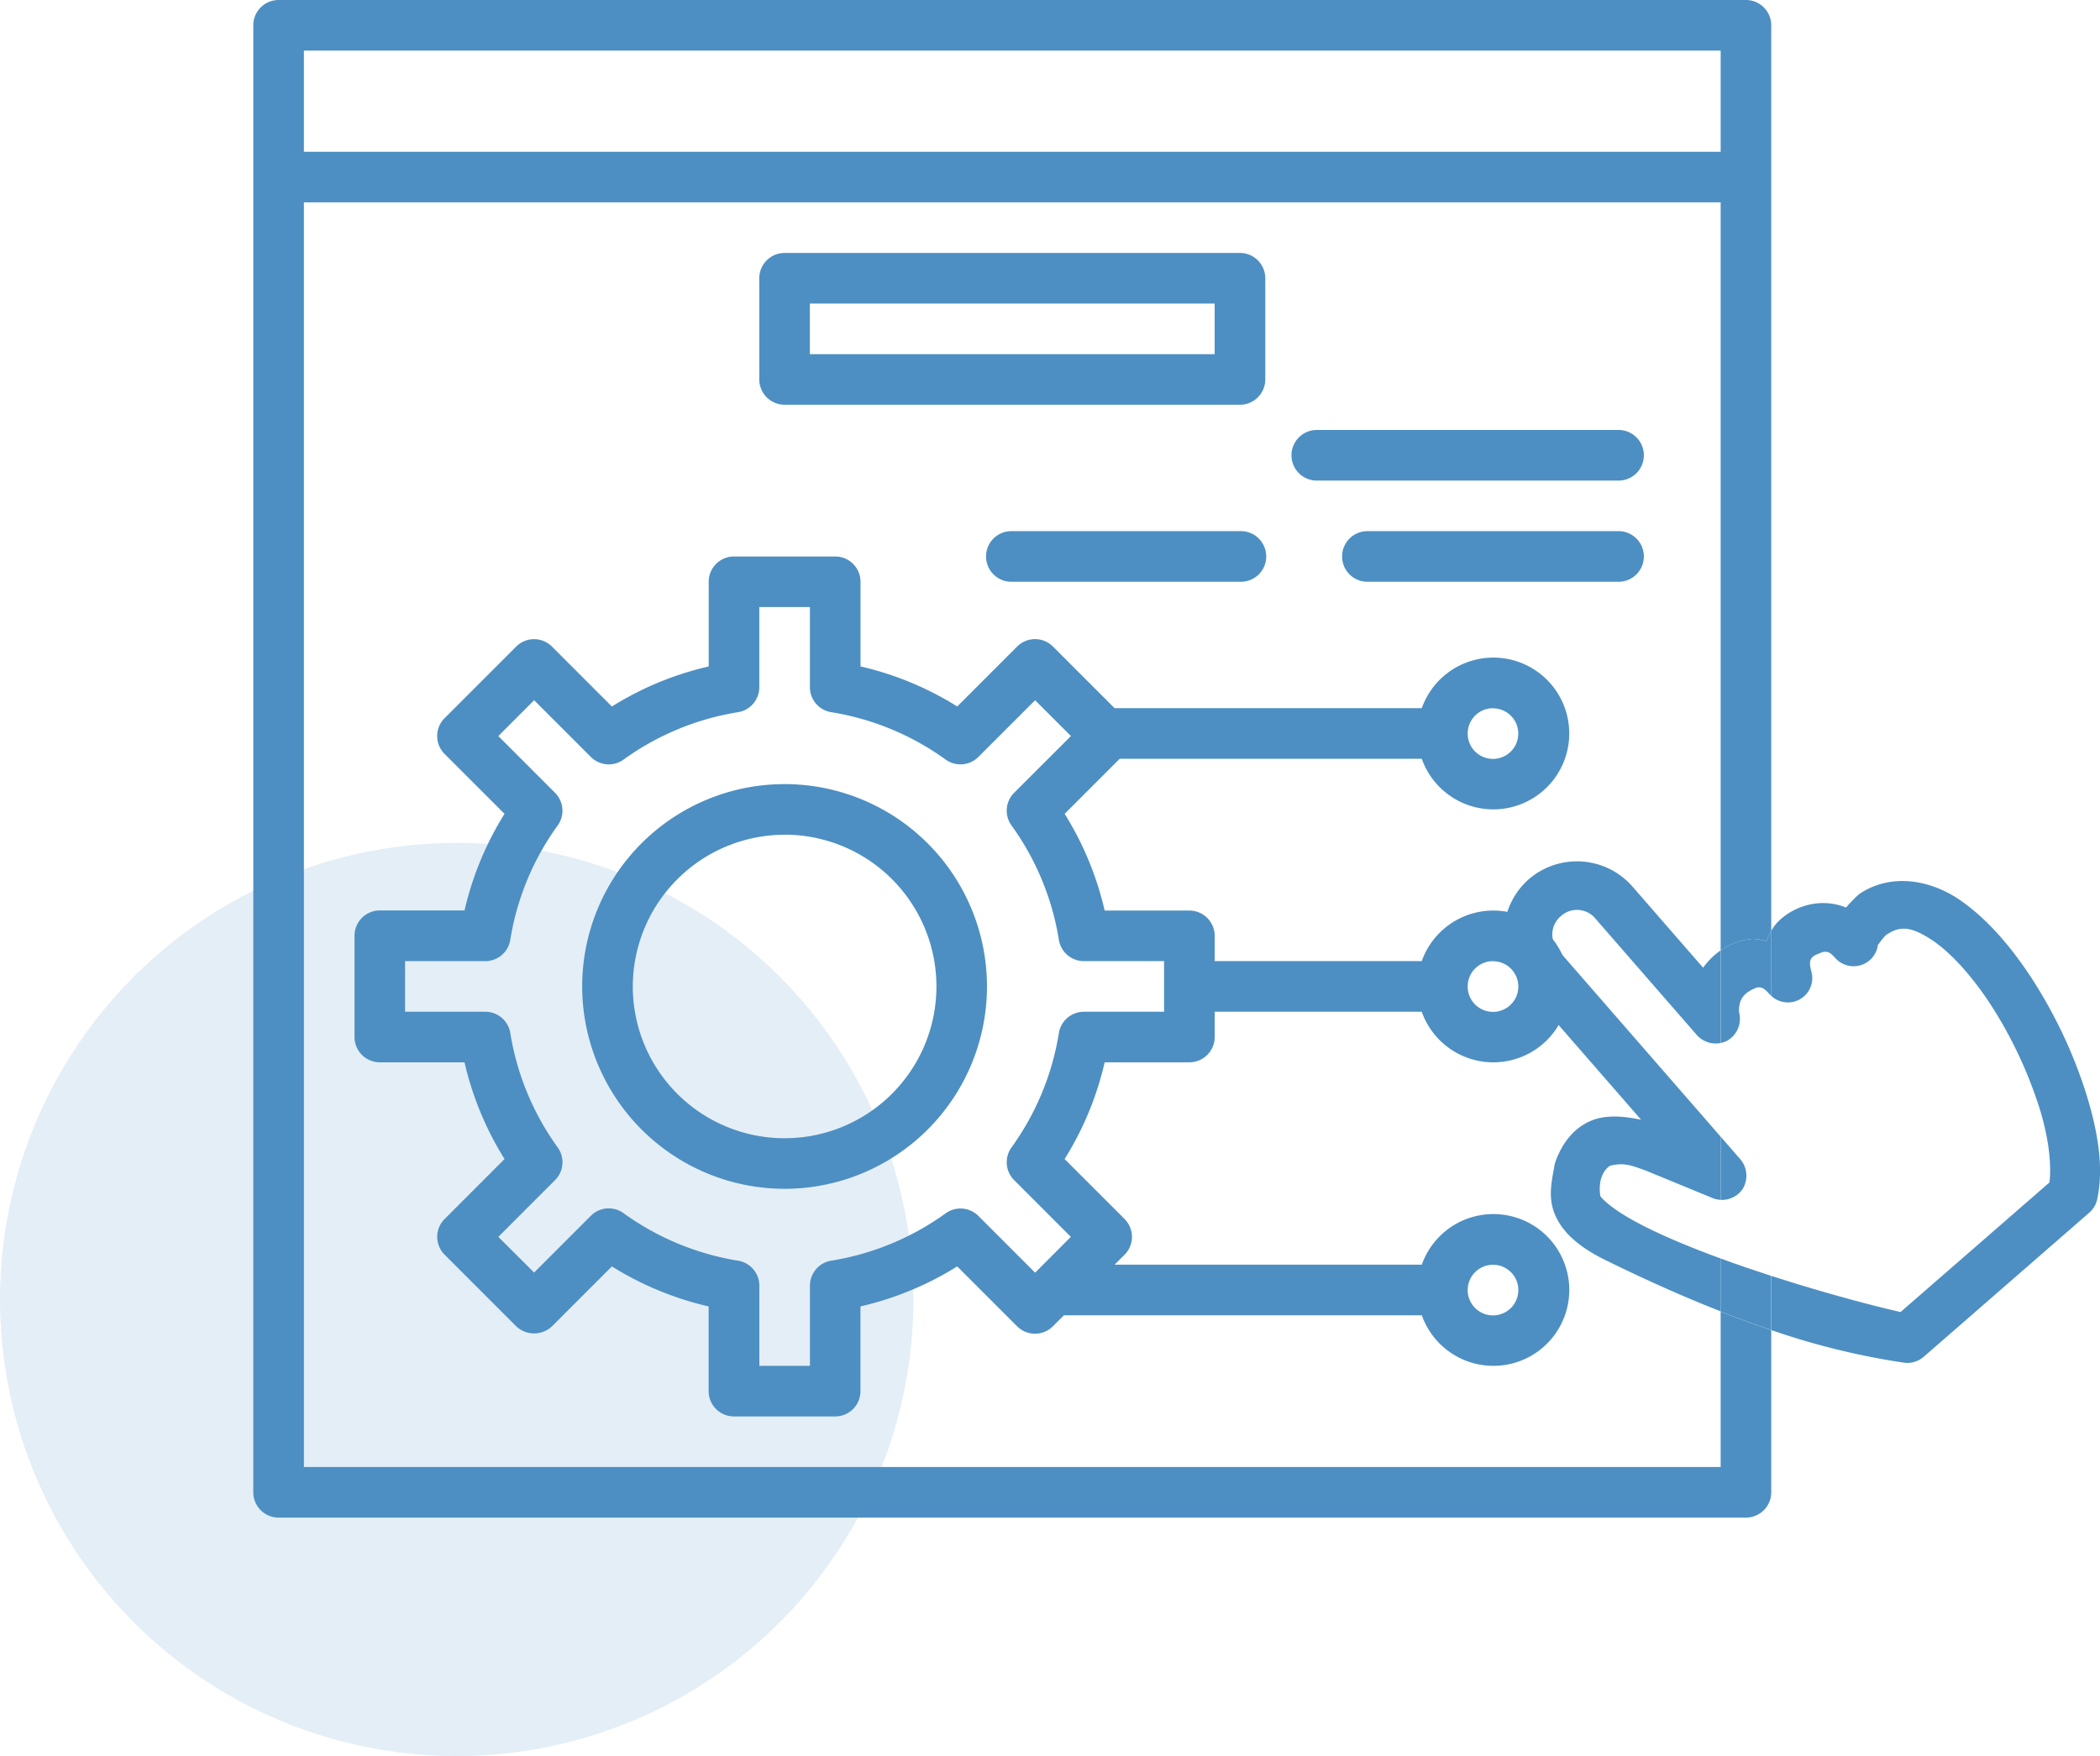 <svg id="Capa_1" data-name="Capa 1" xmlns="http://www.w3.org/2000/svg" viewBox="0 0 610.29 510.47"><defs><style>.cls-1,.cls-2{fill:#4d8fc2;}.cls-1{isolation:isolate;opacity:0.15;}.cls-3{fill:none;}</style></defs><circle class="cls-1" cx="132.73" cy="377.74" r="132.73"/><path class="cls-2" d="M1670.55,663.15h24.62a92.11,92.11,0,0,0,11.64,28.12l-17.41,17.42a7.33,7.33,0,0,0,0,10.39l20.8,20.81a7.57,7.57,0,0,0,10.4,0L1738,722.48a92.08,92.08,0,0,0,28.12,11.63v24.63a7.36,7.36,0,0,0,7.36,7.35h29.41a7.35,7.35,0,0,0,7.35-7.35V734.11a92.08,92.08,0,0,0,28.12-11.63l17.41,17.41a7.36,7.36,0,0,0,10.4,0l3.21-3.21h104a22.06,22.06,0,1,0,0-14.71H1884.1l2.89-2.88a7.36,7.36,0,0,0,0-10.4l-17.42-17.42a91.51,91.51,0,0,0,11.64-28.12h24.62a7.36,7.36,0,0,0,7.36-7.35v-7.35h60.17a22.06,22.06,0,1,0,0-14.71h-60.17v-7.35a7.36,7.36,0,0,0-7.36-7.35h-24.62a91.84,91.84,0,0,0-11.63-28.12l16-16h87.79a22.06,22.06,0,1,0,0-14.71H1884.1l-17.92-17.92a7.36,7.36,0,0,0-10.4,0l-17.41,17.42a91.8,91.8,0,0,0-28.11-11.64V523.46a7.36,7.36,0,0,0-7.36-7.35h-29.41a7.35,7.35,0,0,0-7.35,7.35v24.62A91.86,91.86,0,0,0,1738,559.72l-17.41-17.42a7.36,7.36,0,0,0-10.4,0l-20.81,20.81a7.36,7.36,0,0,0,0,10.4l17.42,17.41A91.86,91.86,0,0,0,1695.18,619h-24.62a7.35,7.35,0,0,0-7.35,7.35V655.8a7.35,7.35,0,0,0,7.35,7.35ZM1994.06,722a7.36,7.36,0,1,1-7.35,7.36A7.36,7.36,0,0,1,1994.06,722Zm0-88.23a7.36,7.36,0,1,1-7.35,7.36A7.36,7.36,0,0,1,1994.06,633.74Zm0-73.52a7.35,7.35,0,1,1-7.35,7.35A7.36,7.36,0,0,1,1994.06,560.22ZM1677.9,633.74h23.31a7.36,7.36,0,0,0,7.26-6.16,77.74,77.74,0,0,1,13.78-33.28,7.35,7.35,0,0,0-.77-9.5L1705,568.31l10.41-10.41,16.49,16.49a7.34,7.34,0,0,0,9.5.76,77.92,77.92,0,0,1,33.28-13.78,7.35,7.35,0,0,0,6.17-7.25V530.81h14.7v23.31a7.35,7.35,0,0,0,6.17,7.25A77.92,77.92,0,0,1,1835,575.15a7.35,7.35,0,0,0,9.5-.76L1861,557.9l10.41,10.41L1854.9,584.8a7.35,7.35,0,0,0-.76,9.5,77.85,77.85,0,0,1,13.77,33.28,7.37,7.37,0,0,0,7.26,6.16h23.31v14.71h-23.31a7.37,7.37,0,0,0-7.26,6.16,77.85,77.85,0,0,1-13.77,33.28,7.35,7.35,0,0,0,.76,9.5l16.49,16.5L1861,724.3l-16.49-16.5a7.35,7.35,0,0,0-9.5-.76,78,78,0,0,1-33.29,13.78,7.35,7.35,0,0,0-6.16,7.25v23.31h-14.7V728.07a7.35,7.35,0,0,0-6.16-7.25A78,78,0,0,1,1741.39,707a7.34,7.34,0,0,0-9.5.76l-16.49,16.5L1705,713.89l16.49-16.5a7.35,7.35,0,0,0,.77-9.5,77.74,77.74,0,0,1-13.78-33.28,7.36,7.36,0,0,0-7.26-6.16H1677.9Z" transform="translate(-1560.18 -354.35)"/><path class="cls-2" d="M1788.19,699.92a58.82,58.82,0,1,0-58.82-58.82A58.89,58.89,0,0,0,1788.19,699.92Zm0-102.94a44.12,44.12,0,1,1-44.11,44.12A44.17,44.17,0,0,1,1788.19,597Z" transform="translate(-1560.18 -354.35)"/><path class="cls-2" d="M1788.19,472h132.34a7.36,7.36,0,0,0,7.36-7.35V435.23a7.36,7.36,0,0,0-7.36-7.35H1788.19a7.35,7.35,0,0,0-7.35,7.35v29.41A7.35,7.35,0,0,0,1788.19,472Zm7.35-29.41h117.64v14.71H1795.54Z" transform="translate(-1560.18 -354.35)"/><path class="cls-2" d="M1942.59,494.05h88.23a7.36,7.36,0,0,0,0-14.71h-88.23a7.36,7.36,0,0,0,0,14.71Z" transform="translate(-1560.18 -354.35)"/><path class="cls-2" d="M2030.82,508.75H1957.3a7.36,7.36,0,0,0,0,14.71h73.52a7.36,7.36,0,0,0,0-14.71Z" transform="translate(-1560.18 -354.35)"/><path class="cls-2" d="M1920.53,508.75h-66.16a7.36,7.36,0,1,0,0,14.71h66.16a7.36,7.36,0,1,0,0-14.71Z" transform="translate(-1560.18 -354.35)"/><path class="cls-3" d="M2057.93,702.64l-19.44-8c-4.37-1.58-6.36-2.44-10.45-1.4-2.48,1.73-3.39,5.24-2.76,8.89,4.88,5.7,19,12.21,35,18.06v-17A6.73,6.73,0,0,1,2057.93,702.64Z" transform="translate(-1560.18 -354.35)"/><rect class="cls-3" x="88.32" y="14.7" width="411.73" height="29.41"/><path class="cls-3" d="M2012.42,708.2c-2.57-5.35-1.43-10-.39-15.66,1.39-4.07,4.11-9.35,9.86-12.12,4.21-2,9.46-1.82,15.21-.58L2002.39,640a21.42,21.42,0,0,1,2.08-30.07h0a21.43,21.43,0,0,1,30.07,2.08l20.61,23.67a21.89,21.89,0,0,1,3.19-3.55,20.72,20.72,0,0,1,1.88-1.46V413.17H1648.5V780.79h411.73v-45.2c-11.52-4.52-23-9.74-34.37-15.34C2019.48,716.9,2014.85,713.24,2012.42,708.2Z" transform="translate(-1560.18 -354.35)"/><path class="cls-3" d="M2112.46,735.74l43.27-37.67c.61-4.9-.11-12.52-2.78-21.23a125.88,125.88,0,0,0-13.42-29.16c-5.67-9-12.32-16.44-18.07-20.19-5.54-3.62-8.82-4.1-12.57-1.71-1.12.44-2.79,3.22-2.95,3.16a7.13,7.13,0,0,1-12.39,3.91c-1.75-2-2.42-1.88-3.6-1.77-3.25,1.21-4.47,1.65-3.34,5.75a7.08,7.08,0,0,1-11.68,7v81.41C2089.44,730,2103.65,733.78,2112.46,735.74Z" transform="translate(-1560.18 -354.35)"/><path class="cls-3" d="M2053.38,655.26l-29.55-33.94a6.94,6.94,0,0,0-10-.69h0a6.94,6.94,0,0,0-.69,10l47.12,54.12V657.52A7.38,7.38,0,0,1,2053.38,655.26Z" transform="translate(-1560.18 -354.35)"/><path class="cls-2" d="M2060.23,780.79H1648.5V413.17h411.73V630.64a18.93,18.93,0,0,1,9.31-3.38,18.26,18.26,0,0,1,4,.64,20.26,20.26,0,0,1,1.39-3V361.71a7.36,7.36,0,0,0-7.35-7.36H1641.14a7.36,7.36,0,0,0-7.35,7.36V788.14a7.36,7.36,0,0,0,7.35,7.36h426.44a7.36,7.36,0,0,0,7.35-7.36V741c-4.88-1.65-9.79-3.46-14.7-5.39ZM1648.5,369.06h411.73v29.41H1648.5Z" transform="translate(-1560.18 -354.35)"/><path class="cls-2" d="M2166.57,672.63a138.78,138.78,0,0,0-15.07-32.52c-6.39-10.12-14-19-22.33-24.53-8.51-5.59-19.74-7.44-28.72-1.3a37,37,0,0,0-3.78,3.88,17.76,17.76,0,0,0-8.15-1.24,18.92,18.92,0,0,0-11.09,4.85,12.76,12.76,0,0,0-2.5,3.15v18.91a7.08,7.08,0,0,0,11.68-7c-1.13-4.1.09-4.54,3.34-5.75,1.18-.11,1.85-.24,3.6,1.77a7.13,7.13,0,0,0,12.39-3.91c.16.06,1.83-2.72,2.95-3.16,3.75-2.39,7-1.91,12.57,1.71,5.75,3.75,12.4,11.2,18.07,20.19A125.88,125.88,0,0,1,2153,676.84c2.67,8.71,3.39,16.33,2.78,21.23l-43.27,37.67c-8.81-2-23-5.79-37.53-10.5V741a213.91,213.91,0,0,0,38.57,9.47,7.23,7.23,0,0,0,5.62-1.66l48.23-42a7.12,7.12,0,0,0,2.26-3.83C2171.6,693.94,2169.93,683.58,2166.57,672.63Z" transform="translate(-1560.18 -354.35)"/><path class="cls-2" d="M2025.28,702.12c-.63-3.65.28-7.16,2.76-8.89,4.09-1,6.08-.18,10.45,1.4l19.44,8a6.73,6.73,0,0,0,2.3.5V684.77l-47.12-54.12a6.94,6.94,0,0,1,.69-10h0a6.94,6.94,0,0,1,10,.69l29.55,33.94a7.38,7.38,0,0,0,6.85,2.26V630.64a20.72,20.72,0,0,0-1.88,1.46,21.89,21.89,0,0,0-3.19,3.55L2034.55,612a21.43,21.43,0,0,0-30.07-2.08h0a21.42,21.42,0,0,0-2.08,30.07l34.71,39.86c-5.75-1.24-11-1.44-15.21.58-5.75,2.77-8.47,8.05-9.86,12.12-1,5.64-2.18,10.31.39,15.66,2.43,5,7.06,8.7,13.44,12,11.32,5.6,22.85,10.82,34.37,15.34V720.18C2044.27,714.33,2030.16,707.82,2025.28,702.12Z" transform="translate(-1560.18 -354.35)"/><path class="cls-2" d="M2066.44,700.24a7.37,7.37,0,0,0-.44-8.85l-5.77-6.62v18.37A7.34,7.34,0,0,0,2066.44,700.24Z" transform="translate(-1560.18 -354.35)"/><path class="cls-2" d="M2069.54,627.26a18.93,18.93,0,0,0-9.31,3.38v26.88a6.56,6.56,0,0,0,1.91-.66,7.31,7.31,0,0,0,3.45-8.2c-.25-4.23,1.83-5.94,5.17-7.25,1-.1,1.76-.25,3.6,1.87.18.2.38.37.57.55V624.92a20.26,20.26,0,0,0-1.39,3A18.26,18.26,0,0,0,2069.54,627.26Z" transform="translate(-1560.18 -354.35)"/><path class="cls-2" d="M2060.23,720.18v15.41c4.91,1.93,9.82,3.74,14.7,5.39V725.24C2070,723.64,2065,721.94,2060.23,720.18Z" transform="translate(-1560.18 -354.35)"/></svg>